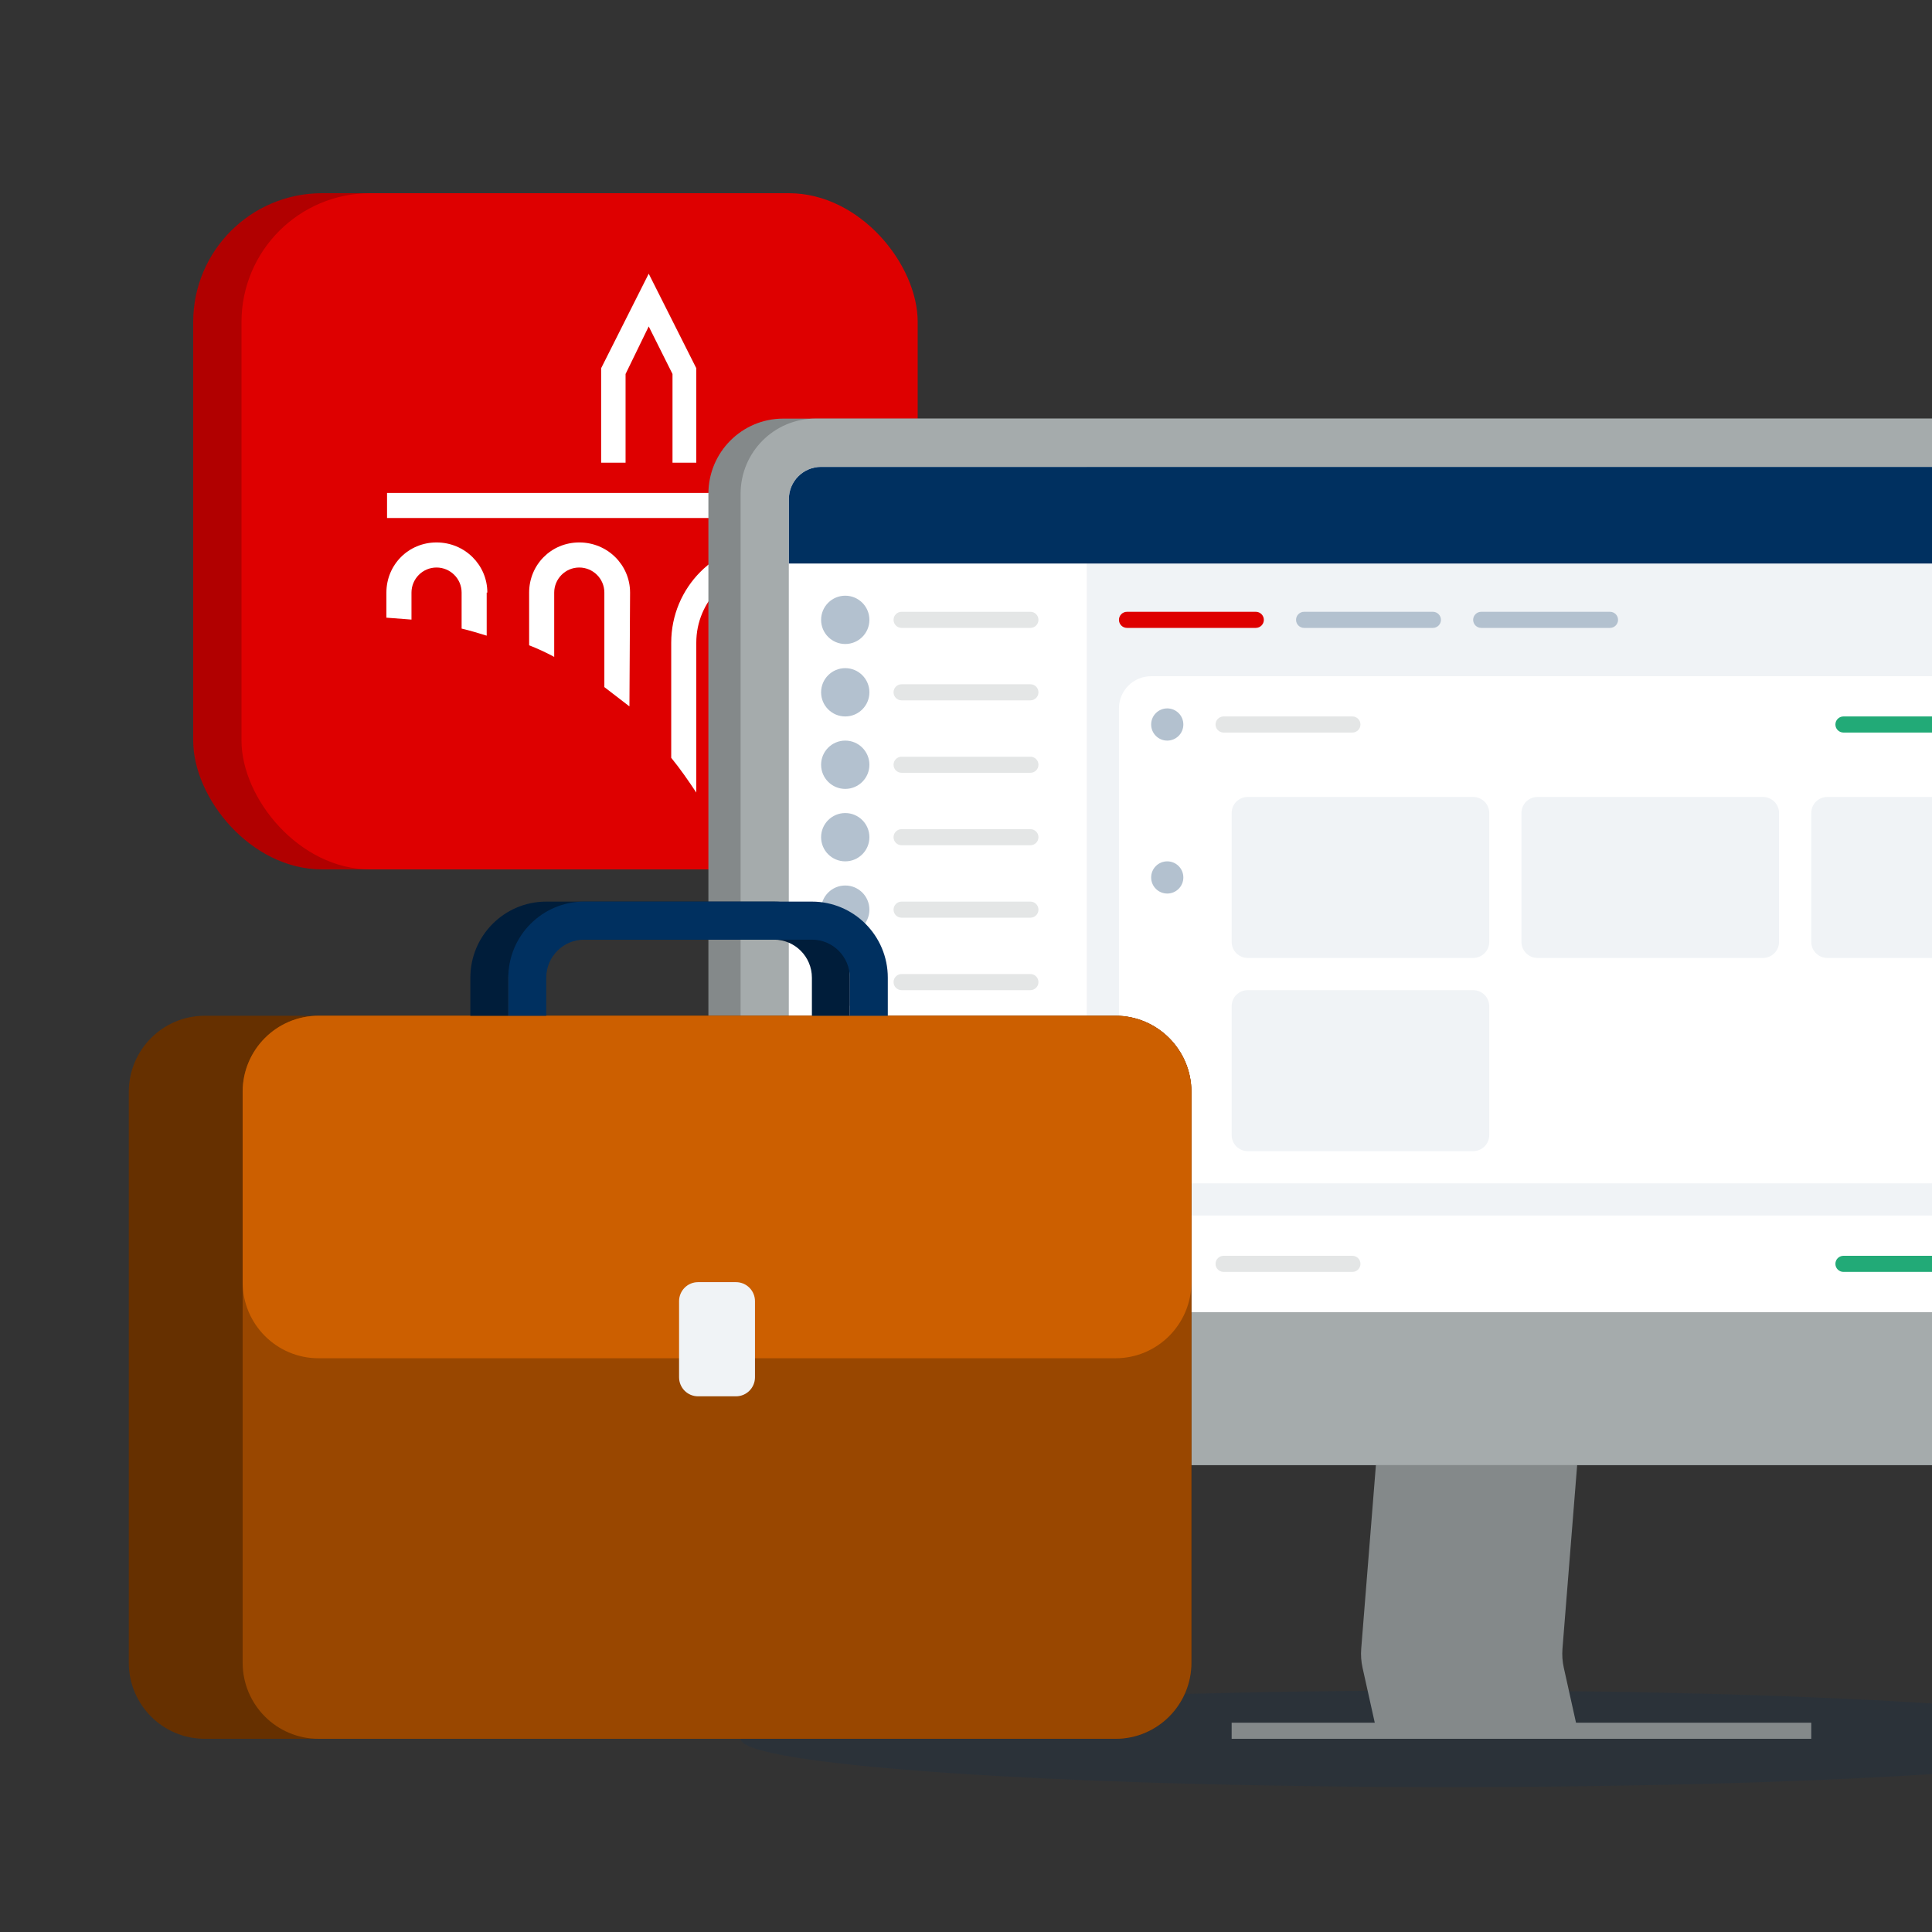 <svg width="240" height="240" viewBox="0 0 240 240" fill="none" xmlns="http://www.w3.org/2000/svg">
	<rect x="0" y="0" width="240" height="240" fill="#333333" stroke="none"/>
	<g clip-path="url(#clip0_1410_4207)">
		<path fill-rule="evenodd" clip-rule="evenodd" d="M268 216C268 219.309 228.599 222 180 222C131.401 222 92 219.309 92 216C92 212.691 131.401 210 180 210C228.599 210 268 212.691 268 216Z" fill="#003060" fill-opacity="0.15"/>
		<rect x="24" y="24" width="84" height="84" rx="16" fill="#B10000"/>
		<rect x="30" y="24" width="84" height="84" rx="16" fill="#DE0000"/>
		<path d="M86.496 57.481V45.74L80.586 34L74.676 45.74V57.481H77.71V46.459L80.586 40.549L83.541 46.459V57.481H86.496Z" fill="white"/>
		<path d="M96 61.235H48.08V64.349H96V61.235Z" fill="white"/>
		<path d="M95.84 70.499C90.649 70.499 86.496 74.652 86.496 79.844V98.453C85.537 97.015 84.499 95.498 83.381 94.14V79.844C83.381 72.975 88.892 67.384 95.84 67.384V70.499Z" fill="white"/>
		<path d="M78.27 73.614C78.27 70.18 75.474 67.384 71.96 67.384C68.446 67.384 65.731 70.18 65.731 73.614V80.163C66.769 80.562 67.807 81.042 68.845 81.601V73.614C68.845 71.937 70.203 70.499 71.96 70.499C73.637 70.499 75.075 71.857 75.075 73.614V85.354L78.19 87.75L78.27 73.614Z" fill="white"/>
		<path d="M54.23 67.384C57.744 67.384 60.539 70.18 60.539 73.614H60.459V78.965C59.421 78.646 58.383 78.326 57.344 78.087V73.614C57.344 71.857 55.907 70.499 54.23 70.499C52.472 70.499 51.115 71.937 51.115 73.614V76.968L48 76.729V73.614C48 70.18 50.715 67.384 54.23 67.384Z" fill="white"/>
		<path d="M171 181H196L194.096 204.801C194.032 205.596 194.088 206.396 194.261 207.174L196 215H171L169.261 207.174C169.088 206.396 169.032 205.596 169.096 204.801L171 181Z" fill="#84898A"/>
		<path fill-rule="evenodd" clip-rule="evenodd" d="M153 216H225V214H153V216Z" fill="#84898A"/>
		<path fill-rule="evenodd" clip-rule="evenodd" d="M269.702 182H97.298C92.163 182 88 177.819 88 172.662V61.338C88 56.181 92.163 52 97.298 52H269.702C274.838 52 279 56.181 279 61.338V172.662C279 177.819 274.838 182 269.702 182Z" fill="#84898A"/>
		<path fill-rule="evenodd" clip-rule="evenodd" d="M273.702 182H101.298C96.162 182 92 177.819 92 172.662V61.338C92 56.181 96.162 52 101.298 52H273.702C278.838 52 283 56.181 283 61.338V172.662C283 177.819 278.838 182 273.702 182Z" fill="#A5ABAC"/>
		<path d="M98 62C98 59.791 99.791 58 102 58H270C272.209 58 274 59.791 274 62V159C274 161.209 272.209 163 270 163H102C99.791 163 98 161.209 98 159V62Z" fill="#F0F3F6"/>
		<path d="M98 62C98 59.791 99.791 58 102 58H135V163H102C99.791 163 98 161.209 98 159V62Z" fill="white"/>
		<path d="M139 88C139 85.791 140.791 84 143 84H259C261.209 84 263 85.791 263 88V143C263 145.209 261.209 147 259 147H143C140.791 147 139 145.209 139 143V88Z" fill="white"/>
		<path d="M143 151C140.791 151 139 152.791 139 155V163H263V155C263 152.791 261.209 151 259 151H143Z" fill="white"/>
		<path d="M98 62C98 59.791 99.791 58 102 58H269C271.209 58 273 59.791 273 62V70H98V62Z" fill="#003060"/>
		<path d="M147 157C147 158.105 146.105 159 145 159C143.895 159 143 158.105 143 157C143 155.895 143.895 155 145 155C146.105 155 147 155.895 147 157Z" fill="#B3C1CF"/>
		<path d="M139 77C139 76.448 139.448 76 140 76H156C156.552 76 157 76.448 157 77C157 77.552 156.552 78 156 78H140C139.448 78 139 77.552 139 77Z" fill="#DE0000"/>
		<path d="M155 99C153.895 99 153 99.895 153 101V117C153 118.105 153.895 119 155 119H183C184.105 119 185 118.105 185 117V101C185 99.895 184.105 99 183 99H155Z" fill="#F0F3F6"/>
		<path d="M227 99C225.895 99 225 99.895 225 101V117C225 118.105 225.895 119 227 119H255C256.105 119 257 118.105 257 117V101C257 99.895 256.105 99 255 99H227Z" fill="#F0F3F6"/>
		<path d="M153 125C153 123.895 153.895 123 155 123H183C184.105 123 185 123.895 185 125V141C185 142.105 184.105 143 183 143H155C153.895 143 153 142.105 153 141V125Z" fill="#F0F3F6"/>
		<path d="M191 99C189.895 99 189 99.895 189 101V117C189 118.105 189.895 119 191 119H219C220.105 119 221 118.105 221 117V101C221 99.895 220.105 99 219 99H191Z" fill="#F0F3F6"/>
		<path d="M229 89C228.448 89 228 89.448 228 90C228 90.552 228.448 91 229 91H245C245.552 91 246 90.552 246 90C246 89.448 245.552 89 245 89H229Z" fill="#22AA77"/>
		<path d="M229 156C228.448 156 228 156.448 228 157C228 157.552 228.448 158 229 158H245C245.552 158 246 157.552 246 157C246 156.448 245.552 156 245 156H229Z" fill="#22AA77"/>
		<path d="M112 76C111.448 76 111 76.448 111 77C111 77.552 111.448 78 112 78H128C128.552 78 129 77.552 129 77C129 76.448 128.552 76 128 76H112Z" fill="#E4E6E6"/>
		<path d="M112 85C111.448 85 111 85.448 111 86C111 86.552 111.448 87 112 87H128C128.552 87 129 86.552 129 86C129 85.448 128.552 85 128 85H112Z" fill="#E4E6E6"/>
		<path d="M111 95C111 94.448 111.448 94 112 94H128C128.552 94 129 94.448 129 95C129 95.552 128.552 96 128 96H112C111.448 96 111 95.552 111 95Z" fill="#E4E6E6"/>
		<path d="M112 103C111.448 103 111 103.448 111 104C111 104.552 111.448 105 112 105H128C128.552 105 129 104.552 129 104C129 103.448 128.552 103 128 103H112Z" fill="#E4E6E6"/>
		<path d="M111 113C111 112.448 111.448 112 112 112H128C128.552 112 129 112.448 129 113C129 113.552 128.552 114 128 114H112C111.448 114 111 113.552 111 113Z" fill="#E4E6E6"/>
		<path d="M112 121C111.448 121 111 121.448 111 122C111 122.552 111.448 123 112 123H128C128.552 123 129 122.552 129 122C129 121.448 128.552 121 128 121H112Z" fill="#E4E6E6"/>
		<path d="M151 90C151 89.448 151.448 89 152 89H168C168.552 89 169 89.448 169 90C169 90.552 168.552 91 168 91H152C151.448 91 151 90.552 151 90Z" fill="#E4E6E6"/>
		<path d="M152 156C151.448 156 151 156.448 151 157C151 157.552 151.448 158 152 158H168C168.552 158 169 157.552 169 157C169 156.448 168.552 156 168 156H152Z" fill="#E4E6E6"/>
		<path d="M108 77C108 78.657 106.657 80 105 80C103.343 80 102 78.657 102 77C102 75.343 103.343 74 105 74C106.657 74 108 75.343 108 77Z" fill="#B3C1CF"/>
		<path d="M108 86C108 87.657 106.657 89 105 89C103.343 89 102 87.657 102 86C102 84.343 103.343 83 105 83C106.657 83 108 84.343 108 86Z" fill="#B3C1CF"/>
		<path d="M105 98C106.657 98 108 96.657 108 95C108 93.343 106.657 92 105 92C103.343 92 102 93.343 102 95C102 96.657 103.343 98 105 98Z" fill="#B3C1CF"/>
		<path d="M108 104C108 105.657 106.657 107 105 107C103.343 107 102 105.657 102 104C102 102.343 103.343 101 105 101C106.657 101 108 102.343 108 104Z" fill="#B3C1CF"/>
		<path d="M105 116C106.657 116 108 114.657 108 113C108 111.343 106.657 110 105 110C103.343 110 102 111.343 102 113C102 114.657 103.343 116 105 116Z" fill="#B3C1CF"/>
		<path d="M108 122C108 123.657 106.657 125 105 125C103.343 125 102 123.657 102 122C102 120.343 103.343 119 105 119C106.657 119 108 120.343 108 122Z" fill="#B3C1CF"/>
		<path d="M145 92C146.105 92 147 91.105 147 90C147 88.895 146.105 88 145 88C143.895 88 143 88.895 143 90C143 91.105 143.895 92 145 92Z" fill="#B3C1CF"/>
		<path d="M147 109C147 110.105 146.105 111 145 111C143.895 111 143 110.105 143 109C143 107.895 143.895 107 145 107C146.105 107 147 107.895 147 109Z" fill="#B3C1CF"/>
		<path d="M145 135C146.105 135 147 134.105 147 133C147 131.895 146.105 131 145 131C143.895 131 143 131.895 143 133C143 134.105 143.895 135 145 135Z" fill="#B3C1CF"/>
		<path d="M161 77C161 76.448 161.448 76 162 76H178C178.552 76 179 76.448 179 77C179 77.552 178.552 78 178 78H162C161.448 78 161 77.552 161 77Z" fill="#B3C1CF"/>
		<path d="M184 76C183.448 76 183 76.448 183 77C183 77.552 183.448 78 184 78H200C200.552 78 201 77.552 201 77C201 76.448 200.552 76 200 76H184Z" fill="#B3C1CF"/>
		<path d="M16 135.636C16 130.415 20.221 126.182 25.429 126.182H138.571C143.779 126.182 148 130.415 148 135.636V206.546C148 211.767 143.779 216 138.571 216H25.429C20.221 216 16 211.767 16 206.546V135.636Z" fill="#663000"/>
		<path d="M30.143 135.636C30.143 130.415 34.364 126.182 39.571 126.182H138.571C143.779 126.182 148 130.415 148 135.636V206.546C148 211.767 143.779 216 138.571 216H39.571C34.364 216 30.143 211.767 30.143 206.546V135.636Z" fill="#994700"/>
		<path d="M30.143 135.636C30.143 130.415 34.364 126.182 39.571 126.182H138.571C143.779 126.182 148 130.415 148 135.636V159.273C148 164.494 143.779 168.727 138.571 168.727H39.571C34.364 168.727 30.143 164.494 30.143 159.273V135.636Z" fill="#CC5F00"/>
		<path d="M84.357 161.637C84.357 160.331 85.412 159.273 86.714 159.273H91.429C92.73 159.273 93.786 160.331 93.786 161.637V171.091C93.786 172.397 92.73 173.455 91.429 173.455H86.714C85.412 173.455 84.357 172.397 84.357 171.091V161.637Z" fill="#F0F3F6"/>
		<path d="M67.857 112C62.65 112 58.429 116.233 58.429 121.455V126.182H63.143V121.455C63.143 118.844 65.254 116.727 67.857 116.727H96.143C98.747 116.727 100.857 118.844 100.857 121.455V126.182H105.572V121.455C105.572 116.233 101.35 112 96.143 112H67.857Z" fill="#001D3A"/>
		<path d="M72.571 112C67.364 112 63.143 116.233 63.143 121.455V126.182H67.857V121.455C67.857 118.844 69.968 116.727 72.571 116.727H100.857C103.461 116.727 105.571 118.844 105.571 121.455V126.182H110.286V121.455C110.286 116.233 106.064 112 100.857 112H72.571Z" fill="#003060"/>
	</g>
	<defs>
		<clipPath id="clip0_1410_4207">
			<rect width="240" height="240" fill="white"/>
		</clipPath>
	</defs>
</svg>